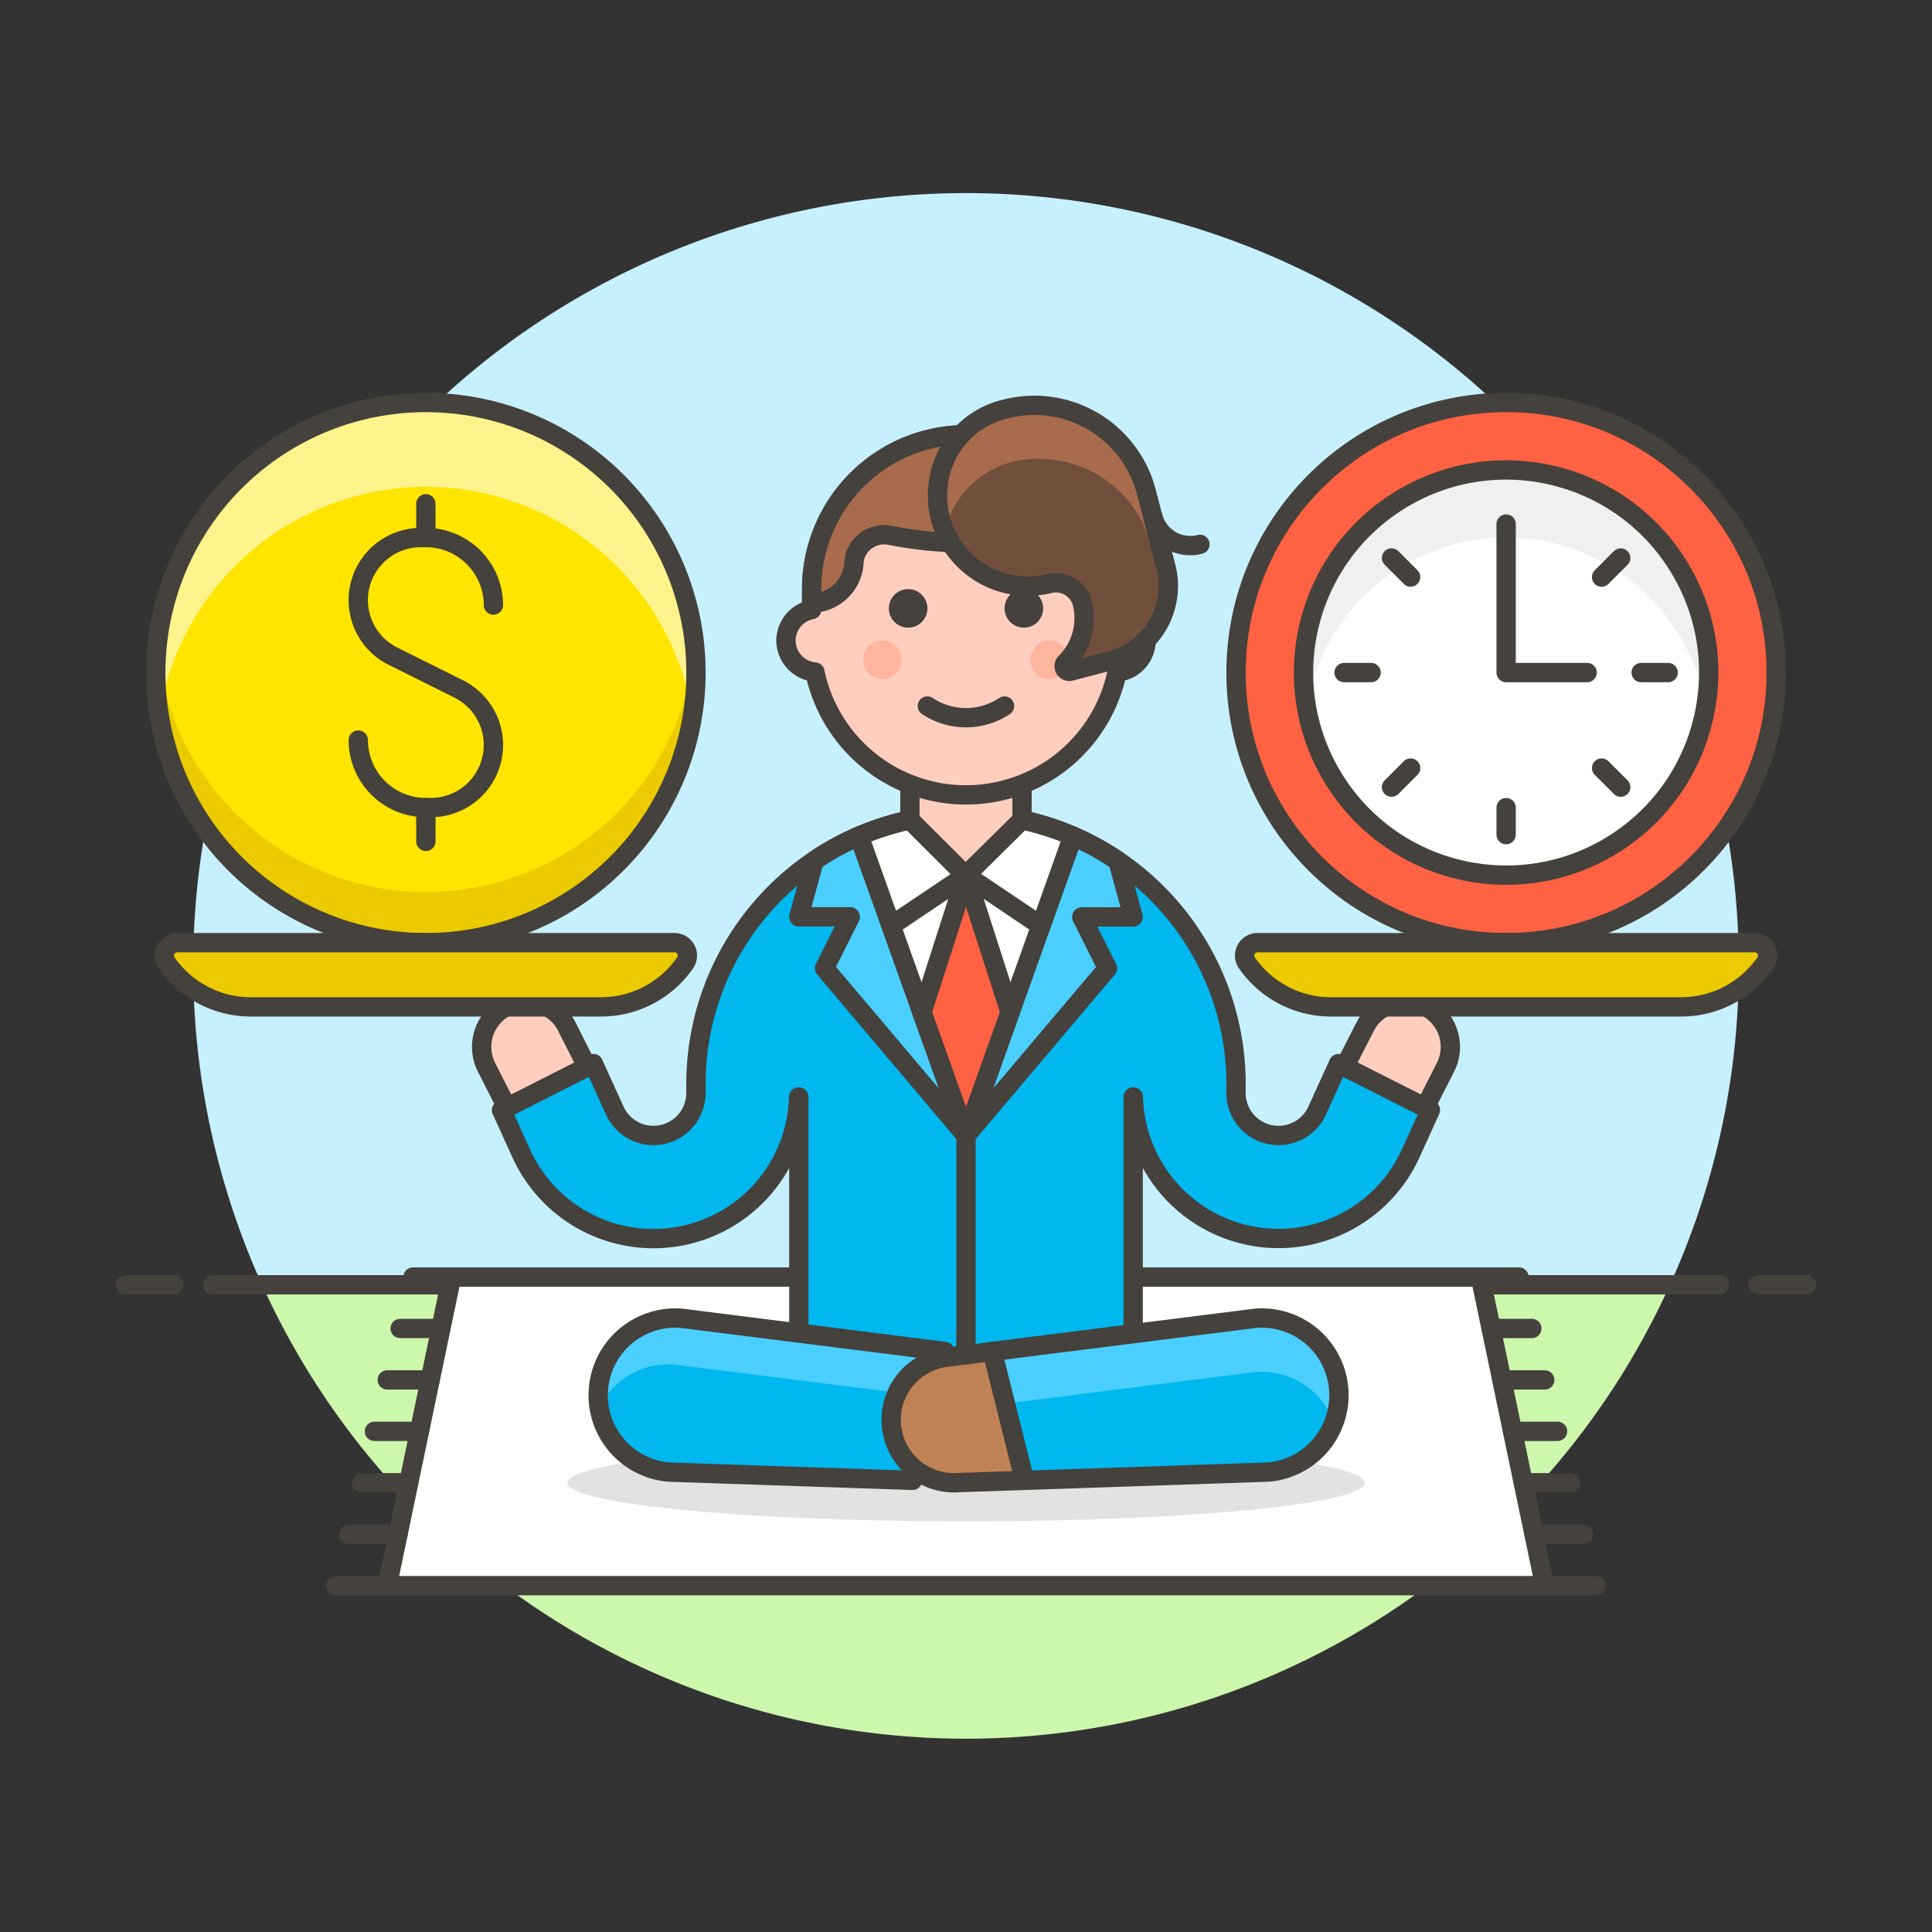 <svg xmlns="http://www.w3.org/2000/svg" viewBox="0 0 100 100"><rect x="0" y="0" width="100" height="100" fill="#333333" stroke="none"/><g class="nc-icon-wrapper"><defs/><path class="a" d="M90 50a40 40 0 1 0-76.436 16.5h72.872A39.829 39.829 0 0 0 90 50z" style="" fill="#c7f0ff"/><path class="b" d="M13.564 66.5a40 40 0 0 0 72.872 0z" style="" fill="#ccf7ad"/><path class="c" d="M11 66.5h78" fill="none" stroke="#45413c" stroke-linecap="round" stroke-linejoin="round"/><path class="c" d="M6.5 66.5H9" fill="none" stroke="#45413c" stroke-linecap="round" stroke-linejoin="round"/><path class="c" d="M91 66.5h2.5" fill="none" stroke="#45413c" stroke-linecap="round" stroke-linejoin="round"/><g><path class="d" d="M76.625 66.099h-53.25l-3.329 15.975h59.908l-3.329-15.975z" stroke="#45413c" stroke-linecap="round" stroke-linejoin="round" fill="#fff"/><path class="c" d="M76.625 66.099h1.997" fill="none" stroke="#45413c" stroke-linecap="round" stroke-linejoin="round"/><path class="c" d="M77.18 68.761h2.108" fill="none" stroke="#45413c" stroke-linecap="round" stroke-linejoin="round"/><path class="c" d="M77.735 71.424h2.219" fill="none" stroke="#45413c" stroke-linecap="round" stroke-linejoin="round"/><path class="c" d="M78.289 74.086h2.33" fill="none" stroke="#45413c" stroke-linecap="round" stroke-linejoin="round"/><path class="c" d="M78.844 76.749h2.441" fill="none" stroke="#45413c" stroke-linecap="round" stroke-linejoin="round"/><path class="c" d="M79.399 79.411h2.551" fill="none" stroke="#45413c" stroke-linecap="round" stroke-linejoin="round"/><path class="c" d="M79.954 82.074h2.662" fill="none" stroke="#45413c" stroke-linecap="round" stroke-linejoin="round"/><path class="c" d="M23.375 66.099h-1.997" fill="none" stroke="#45413c" stroke-linecap="round" stroke-linejoin="round"/><path class="c" d="M22.82 68.761h-2.108" fill="none" stroke="#45413c" stroke-linecap="round" stroke-linejoin="round"/><path class="c" d="M22.265 71.424h-2.219" fill="none" stroke="#45413c" stroke-linecap="round" stroke-linejoin="round"/><path class="c" d="M21.711 74.086h-2.33" fill="none" stroke="#45413c" stroke-linecap="round" stroke-linejoin="round"/><path class="c" d="M21.156 76.749h-2.441" fill="none" stroke="#45413c" stroke-linecap="round" stroke-linejoin="round"/><path class="c" d="M20.601 79.411H18.05" fill="none" stroke="#45413c" stroke-linecap="round" stroke-linejoin="round"/><path class="c" d="M20.046 82.074h-2.662" fill="none" stroke="#45413c" stroke-linecap="round" stroke-linejoin="round"/><ellipse class="e" cx="50" cy="76.749" rx="20.635" ry="1.997" fill="#45413c" opacity="0.15"/><path class="f" d="M63.978 56.111a13.978 13.978 0 0 0-27.956 0v.47a2.2 2.2 0 0 1-4.2.907l-1.108-2.436-4.755 2.406 1.016 2.235a7.516 7.516 0 0 0 14.361-2.913h.011v17.972h4.347A4.8 4.8 0 0 0 50 72.089v.011l.005-.008a4.8 4.8 0 0 0 4.3 2.663h4.347V56.78h.011a7.516 7.516 0 0 0 14.358 2.913l1.016-2.235-4.755-2.406-1.108 2.436a2.2 2.2 0 0 1-4.2-.907z" stroke="#45413c" stroke-linecap="round" stroke-linejoin="round" fill="#00b8f0"/><path class="g" d="M73.763 57.319l1.055-2.077a2.33 2.33 0 0 0-4.156-2.108l-1.062 2.08z" stroke="#45413c" stroke-linecap="round" stroke-linejoin="round" fill="#ffcebf"/><path class="g" d="M26.238 57.323l-1.056-2.081a2.33 2.33 0 1 1 4.156-2.108l1.051 2.084z" stroke="#45413c" stroke-linecap="round" stroke-linejoin="round" fill="#ffcebf"/><path class="h" d="M50 58.777l7.322-8.654-1.331-2.662h2.662l-.791-2.9a14.074 14.074 0 0 0-2.327-1.278z" stroke="#45413c" stroke-linecap="round" stroke-linejoin="round" fill="#4acfff"/><path class="h" d="M50 58.777l-5.535-15.5a14.074 14.074 0 0 0-2.327 1.278l-.791 2.9h2.662l-1.331 2.662z" stroke="#45413c" stroke-linecap="round" stroke-linejoin="round" fill="#4acfff"/><path class="c" d="M50 58.777v13.312" fill="none" stroke="#45413c" stroke-linecap="round" stroke-linejoin="round"/><path class="i" d="M35.29 68.235a3.994 3.994 0 0 0-.669 7.96l12.612.428 1.667-6.672z" style="" fill="#00b8f0"/><path class="j" d="M34.924 70.631l13.384 1.688.592-2.368-13.61-1.716a3.957 3.957 0 0 0-4.27 4.6 3.991 3.991 0 0 1 3.904-2.204z" style="" fill="#4acfff"/><path class="c" d="M35.29 68.235a3.994 3.994 0 0 0-.669 7.96l12.612.428 1.667-6.672z" fill="none" stroke="#45413c" stroke-linecap="round" stroke-linejoin="round"/><path class="k" d="M48.977 70.252l2.387-.3 1.668 6.672-3.374.114a3.258 3.258 0 0 1-3.52-2.974v-.005a3.258 3.258 0 0 1 2.839-3.507z" stroke="#45413c" stroke-linecap="round" stroke-linejoin="round" fill="#bf8256"/><path class="i" d="M64.975 68.235a3.994 3.994 0 0 1 .669 7.96l-12.612.428-1.668-6.672z" style="" fill="#00b8f0"/><path class="j" d="M64.975 71.016a3.982 3.982 0 0 1 4.063 2.6 3.945 3.945 0 0 0 .251-1.732 3.993 3.993 0 0 0-4.314-3.645l-13.611 1.712.674 2.7z" style="" fill="#4acfff"/><path class="c" d="M64.975 68.235a3.994 3.994 0 0 1 .669 7.96l-12.612.428-1.668-6.672z" fill="none" stroke="#45413c" stroke-linecap="round" stroke-linejoin="round"/><g><path class="l" d="M36.023 34.813a13.98 13.98 0 1 1-13.98-13.98 13.98 13.98 0 0 1 13.98 13.98z" style="" fill="#ffe500"/><path class="m" d="M22.043 46.171A13.976 13.976 0 0 1 8.13 33.5c-.041.432-.066.868-.066 1.311a13.98 13.98 0 0 0 27.959 0c0-.443-.026-.879-.066-1.311a13.977 13.977 0 0 1-13.914 12.671z" style="" fill="#ebcb00"/><path class="n" d="M22.043 25.2A13.971 13.971 0 0 1 35.836 37a13.98 13.98 0 1 0-27.585 0 13.97 13.97 0 0 1 13.792-11.8z" style="" fill="#fff48c"/><path class="o" d="M36.023 34.813a13.98 13.98 0 1 1-13.98-13.98 13.98 13.98 0 0 1 13.98 13.98z" fill="none" stroke="#45413c" stroke-linejoin="round"/><path class="p" d="M25.539 31.317a3.5 3.5 0 0 0-3.5-3.494h-.255a3.24 3.24 0 0 0-1.449 6.138l3.408 1.7A3.239 3.239 0 0 1 22.3 41.8h-.255a3.494 3.494 0 0 1-3.5-3.494" fill="none" stroke="#45413c" stroke-linecap="round" stroke-miterlimit="10"/><path class="p" d="M22.043 27.823v-1.748" fill="none" stroke="#45413c" stroke-linecap="round" stroke-miterlimit="10"/><path class="p" d="M22.043 43.55v-1.748" fill="none" stroke="#45413c" stroke-linecap="round" stroke-miterlimit="10"/></g><g><circle class="q" cx="77.957" cy="34.812" r="13.98" stroke="#45413c" stroke-linejoin="round" fill="#ff6242"/><circle class="r" cx="77.957" cy="34.812" r="10.485" transform="rotate(-32.396 77.955 34.813)" style="" fill="#fff"/><path class="s" d="M77.957 27.823a10.478 10.478 0 0 1 10.327 8.737 10.485 10.485 0 1 0-20.655 0 10.478 10.478 0 0 1 10.328-8.737z" style="" fill="#f0f0f0"/><circle class="o" cx="77.957" cy="34.812" r="10.485" transform="rotate(-32.396 77.955 34.813)" fill="none" stroke="#45413c" stroke-linejoin="round"/><path class="c" d="M77.957 27.124v7.688h4.194" fill="none" stroke="#45413c" stroke-linecap="round" stroke-linejoin="round"/><path class="c" d="M83.888 28.881l-.989.989" fill="none" stroke="#45413c" stroke-linecap="round" stroke-linejoin="round"/><path class="c" d="M86.344 34.812h-1.398" fill="none" stroke="#45413c" stroke-linecap="round" stroke-linejoin="round"/><path class="c" d="M83.888 40.743l-.989-.988" fill="none" stroke="#45413c" stroke-linecap="round" stroke-linejoin="round"/><path class="c" d="M77.957 43.2v-1.398" fill="none" stroke="#45413c" stroke-linecap="round" stroke-linejoin="round"/><path class="c" d="M72.026 40.743l.988-.988" fill="none" stroke="#45413c" stroke-linecap="round" stroke-linejoin="round"/><path class="c" d="M69.569 34.812h1.398" fill="none" stroke="#45413c" stroke-linecap="round" stroke-linejoin="round"/><path class="c" d="M72.026 28.881l.988.989" fill="none" stroke="#45413c" stroke-linecap="round" stroke-linejoin="round"/></g><path class="t" d="M90.821 48.792a.667.667 0 0 1 .568 1.024 5.3 5.3 0 0 1-4.37 2.3H68.894a5.293 5.293 0 0 1-4.369-2.3.667.667 0 0 1 .567-1.024z" stroke="#45413c" stroke-linecap="round" stroke-linejoin="round" fill="#ebcb00"/><path class="t" d="M9.179 48.792a.667.667 0 0 0-.568 1.024 5.3 5.3 0 0 0 4.37 2.3h18.125a5.293 5.293 0 0 0 4.369-2.3.667.667 0 0 0-.567-1.024z" stroke="#45413c" stroke-linecap="round" stroke-linejoin="round" fill="#ebcb00"/><path class="d" d="M50 58.777l5.53-15.5a13.983 13.983 0 0 0-11.06 0z" stroke="#45413c" stroke-linecap="round" stroke-linejoin="round" fill="#fff"/><path class="c" d="M53.875 47.914L50 45.308l-3.875 2.606" fill="none" stroke="#45413c" stroke-linecap="round" stroke-linejoin="round"/><path class="u" d="M50 45.308l-2.277 7.085L50 58.777l2.277-6.384L50 45.308z" stroke="#45413c" stroke-linecap="round" stroke-linejoin="round" fill="#ff6242"/><path class="g" d="M52.898 42.436l-2.917 2.881-2.885-2.881.006-3.469h5.802l-.006 3.469z" stroke="#45413c" stroke-linecap="round" stroke-linejoin="round" fill="#ffcebf"/><g><path class="g" d="M40.681 33.154a1.64 1.64 0 0 1 1.331-1.6v-1.062a7.988 7.988 0 0 1 15.976 0v1.066a1.63 1.63 0 0 1-.168 3.227 7.988 7.988 0 0 1-15.64 0 1.647 1.647 0 0 1-1.499-1.631z" stroke="#45413c" stroke-linecap="round" stroke-linejoin="round" fill="#ffcebf"/><circle class="v" cx="52.995" cy="31.49" r=".998" style="" fill="#45413c"/><circle class="v" cx="47.005" cy="31.49" r=".998" style="" fill="#45413c"/><circle class="w" cx="54.327" cy="34.153" r=".998" style="" fill="#ffb59e"/><circle class="w" cx="45.673" cy="34.153" r=".998" style="" fill="#ffb59e"/><path class="c" d="M48 36.544a3.6 3.6 0 0 0 3.994 0" fill="none" stroke="#45413c" stroke-linecap="round" stroke-linejoin="round"/><path class="x" d="M50 22.5a7.988 7.988 0 0 1 7.988 7.988v.731a2.225 2.225 0 0 1-2.194-2.214 1.581 1.581 0 0 0-1.854-1.3 20 20 0 0 1-7.881 0 1.58 1.58 0 0 0-1.853 1.3 2.225 2.225 0 0 1-2.194 2.214v-.731A7.988 7.988 0 0 1 50 22.5z" stroke="#45413c" stroke-linecap="round" stroke-linejoin="round" fill="#a86c4d"/><g><path class="y" d="M60.345 29.324a4 4 0 0 1-2.857 4.876l-2.073.54a.266.266 0 0 1-.3-.125.269.269 0 0 1 .043-.321A3.234 3.234 0 0 0 56 31.145a1.416 1.416 0 0 0-1.722-.929 4.678 4.678 0 0 1-5.733-4.966 4.541 4.541 0 0 1 3.48-4.076 5.991 5.991 0 0 1 7.308 4.286z" style="" fill="#724f3d"/><path class="y" d="M60.345 29.324a4 4 0 0 1-2.857 4.876l-2.073.54a.266.266 0 0 1-.3-.125.269.269 0 0 1 .043-.321A3.234 3.234 0 0 0 56 31.145a1.416 1.416 0 0 0-1.722-.929 4.678 4.678 0 0 1-5.733-4.966 4.541 4.541 0 0 1 3.48-4.076 5.991 5.991 0 0 1 7.308 4.286z" style="" fill="#724f3d"/><path class="z" d="M48.549 25.25a4.54 4.54 0 0 1 3.48-4.076 5.991 5.991 0 0 1 7.308 4.286l1.008 3.864a3.979 3.979 0 0 1 .026 1.908l-.01-.007-.786-3a5.99 5.99 0 0 0-7.308-4.285 4.821 4.821 0 0 0-3.361 3.539 4.928 4.928 0 0 1-.357-2.229z" style="" fill="#a86c4d"/><path class="c" d="M60.345 29.324a4 4 0 0 1-2.857 4.876l-2.073.54a.266.266 0 0 1-.3-.125.269.269 0 0 1 .043-.321A3.234 3.234 0 0 0 56 31.145a1.416 1.416 0 0 0-1.722-.929 4.678 4.678 0 0 1-5.733-4.966 4.541 4.541 0 0 1 3.48-4.076 5.991 5.991 0 0 1 7.308 4.286z" fill="none" stroke="#45413c" stroke-linecap="round" stroke-linejoin="round"/><path class="c" d="M59.673 26.748a2 2 0 0 0 2.436 1.428" fill="none" stroke="#45413c" stroke-linecap="round" stroke-linejoin="round"/></g></g></g></g></svg>